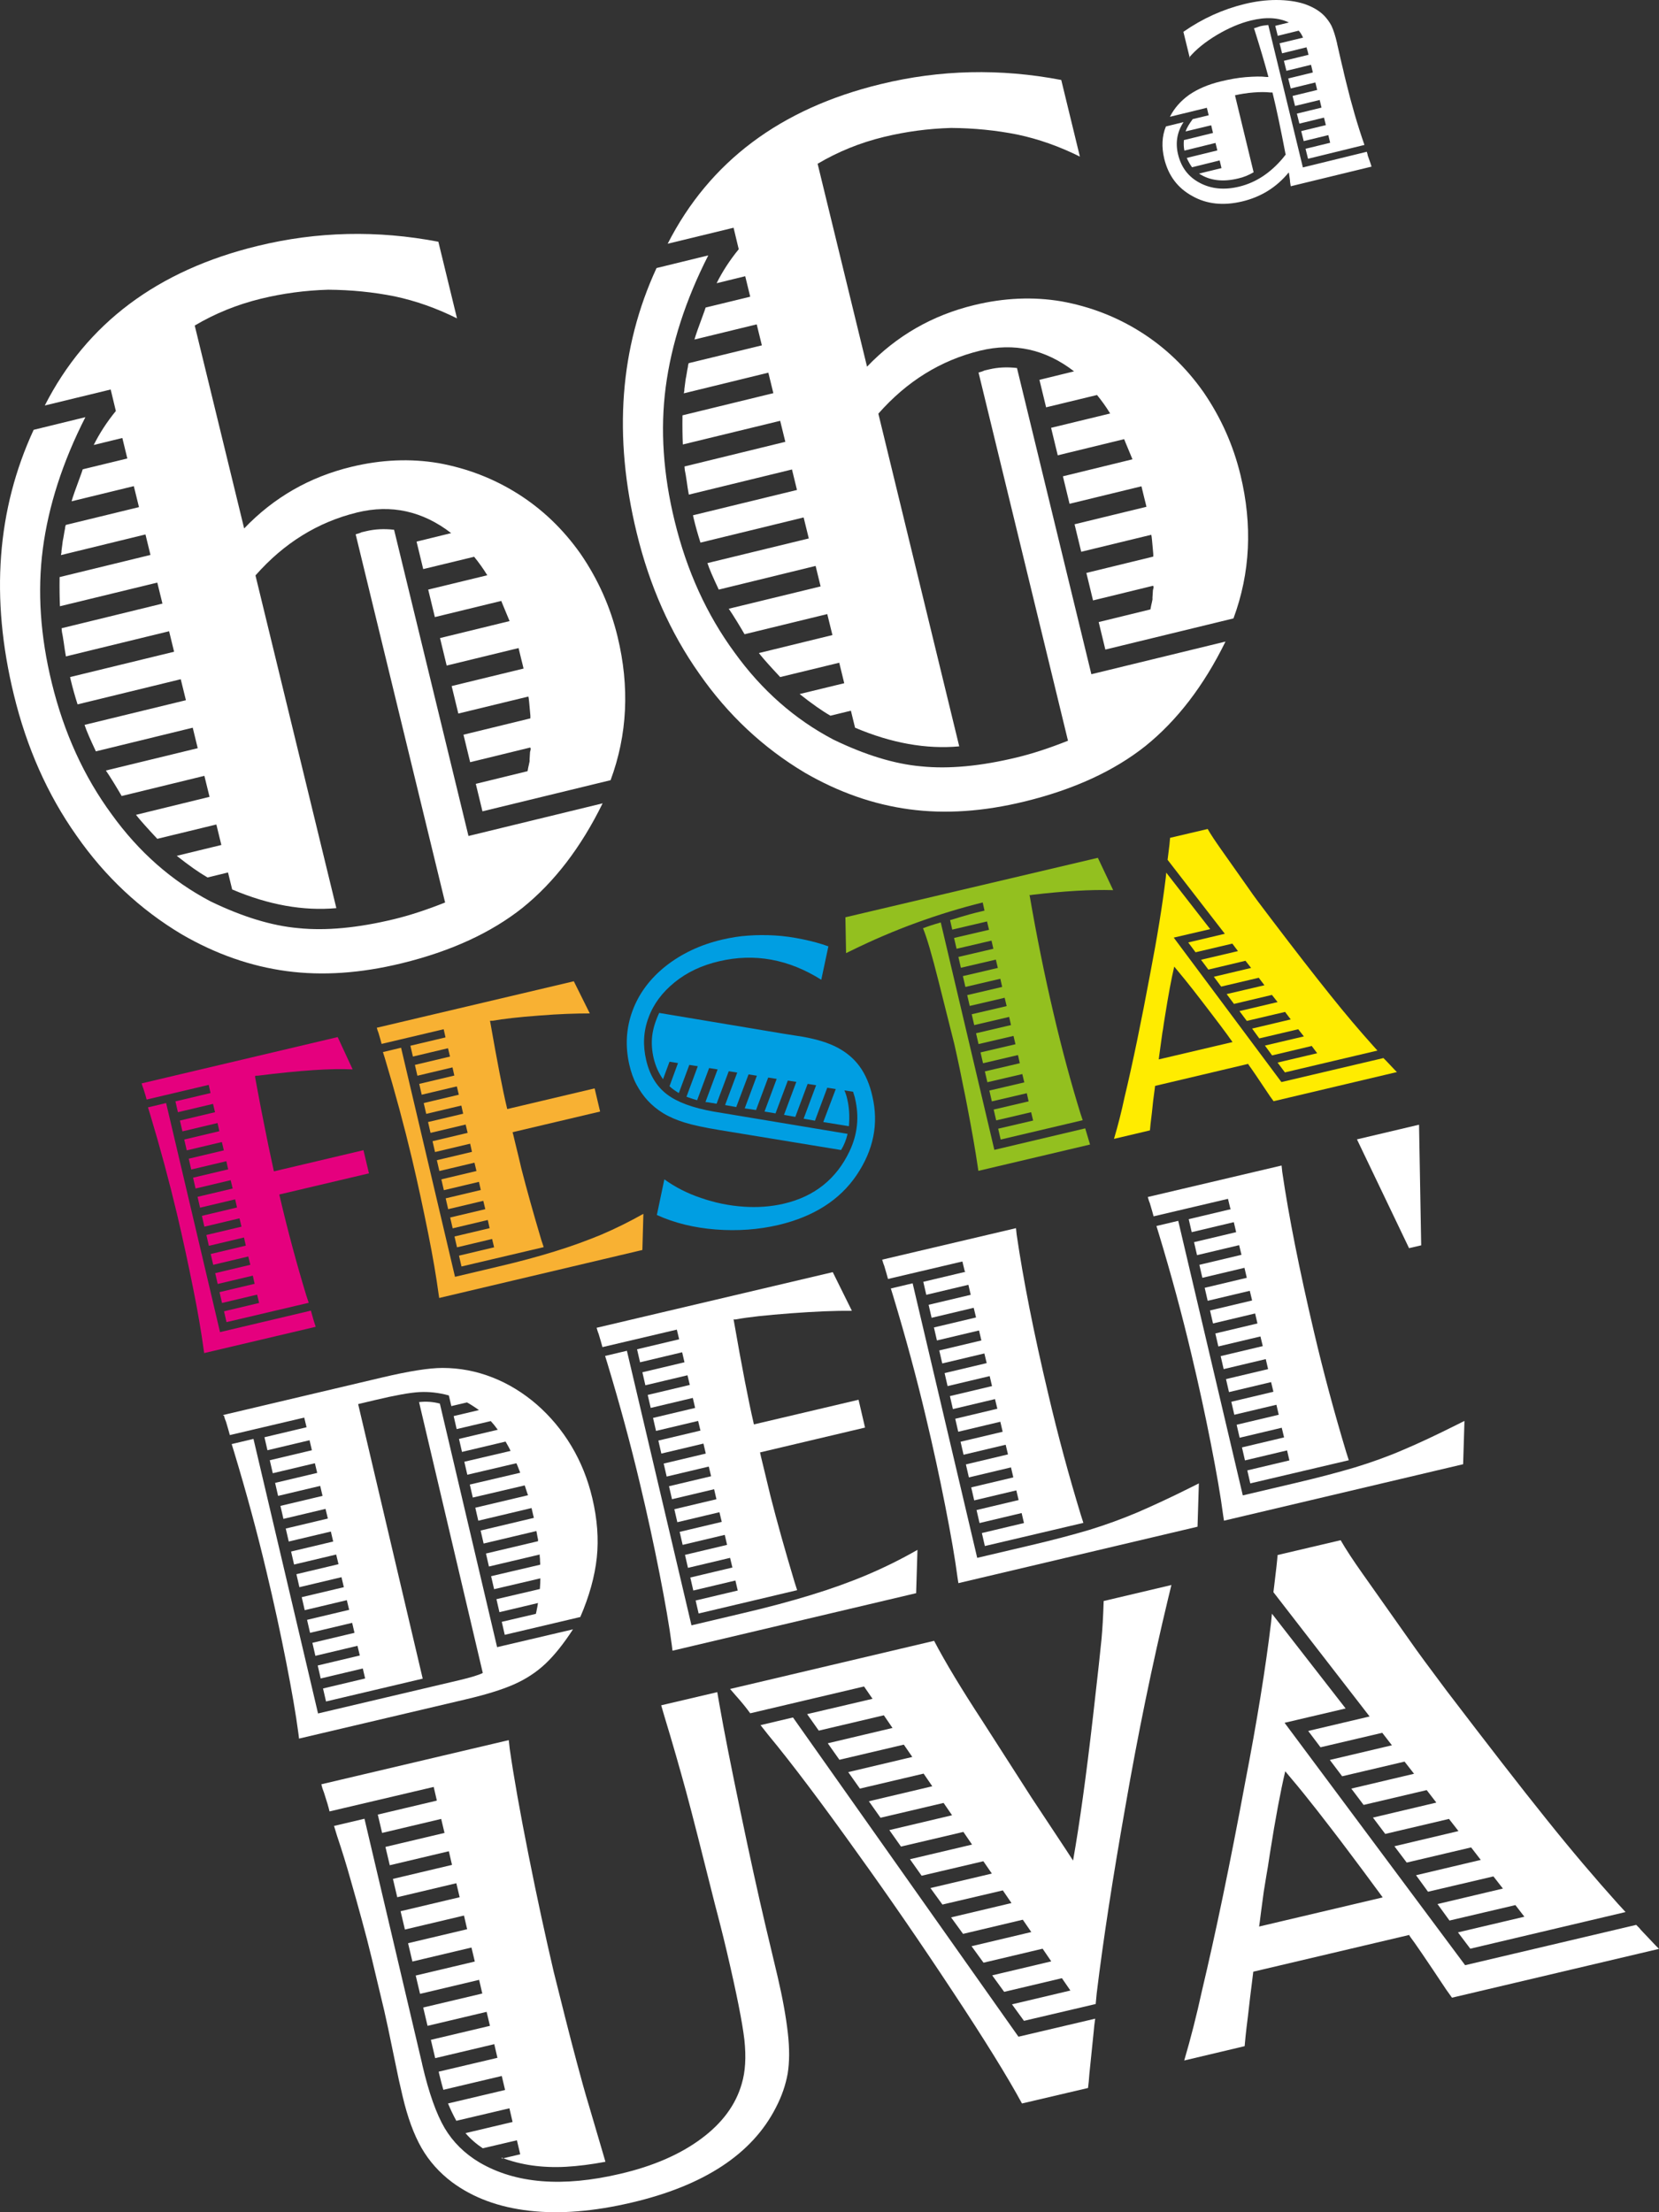 <?xml version="1.0" encoding="utf-8"?>
<svg width="225" height="300" viewBox="0 0 225 300" fill="none" xmlns="http://www.w3.org/2000/svg">
<rect x="0" y="0" width="225" height="300" fill="#333333" stroke="none"/>
<path d="M184.036 154.51L192.455 152.522L192.748 168.879L191.101 169.263L184.036 154.51Z" fill="white"/>
<path d="M34.603 145.902V146.106C34.964 148.026 35.325 150.037 35.754 152.138C36.16 154.239 36.611 156.408 37.108 158.667L37.153 158.848L49.295 155.978L50.04 159.119L37.875 161.988L37.92 162.169C39.004 166.823 40.222 171.341 41.554 175.724L41.87 176.673L30.721 179.294L30.382 177.825L35.144 176.696L34.873 175.566L30.111 176.696L29.773 175.227L34.535 174.098L34.287 172.991L29.524 174.12L29.186 172.652L33.948 171.522L33.677 170.392L28.915 171.522L28.577 170.054L33.339 168.924L33.09 167.817L28.328 168.947L27.99 167.478L32.752 166.348L32.481 165.219L27.719 166.348L27.38 164.88L32.143 163.75L31.894 162.643L27.132 163.773L26.794 162.304L31.556 161.175L31.285 160.045L26.523 161.175L26.184 159.706L30.946 158.577L30.698 157.47L25.936 158.599L25.597 157.131L30.36 156.001L30.089 154.871L25.327 156.001L24.988 154.533L29.75 153.403L29.502 152.296L24.74 153.426L24.401 151.957L29.163 150.827L28.893 149.698L24.13 150.827L23.792 149.359L28.554 148.229L28.306 147.122L19.887 149.11C19.82 148.817 19.662 148.297 19.436 147.597C19.346 147.393 19.278 147.167 19.21 146.919L45.797 140.638L47.828 145.021C45.007 144.863 40.697 145.157 34.919 145.88H34.715L34.603 145.902ZM27.696 183.519L27.606 182.909C27.313 180.74 26.861 178.029 26.207 174.775C25.552 171.522 24.83 168.111 23.995 164.586C22.957 160.226 21.738 155.685 20.316 150.963L20.068 150.172L22.528 149.585L29.84 180.649L42.163 177.735C42.367 178.481 42.57 179.204 42.818 179.927L27.674 183.496L27.696 183.519Z" fill="#E5007E"/>
<path d="M66.448 138.447L66.494 138.627C67.419 143.914 68.164 147.777 68.751 150.217L68.796 150.398L80.645 147.597L81.389 150.737L69.518 153.538L69.631 153.968C69.789 154.6 69.924 155.233 70.082 155.843C70.24 156.453 70.443 157.334 70.714 158.486C71.436 161.31 72.339 164.541 73.422 168.178L73.738 169.127L62.589 171.748L62.251 170.279L67.013 169.15L66.742 168.02L61.98 169.15L61.641 167.681L66.403 166.552L66.155 165.445L61.393 166.574L61.054 165.106L65.817 163.976L65.546 162.846L60.783 163.976L60.445 162.508L65.207 161.378L64.959 160.271L60.197 161.401L59.858 159.932L64.62 158.802L64.349 157.673L59.587 158.802L59.249 157.334L64.011 156.204L63.763 155.097L59 156.227L58.662 154.758L63.424 153.629L63.153 152.499L58.391 153.629L58.053 152.16L62.815 151.031L62.566 149.924L57.804 151.053L57.466 149.585L62.228 148.455L61.957 147.325L57.195 148.455L56.856 146.987L61.618 145.857L61.37 144.75L56.608 145.88L56.27 144.411L61.032 143.281L60.761 142.152L55.999 143.281L55.66 141.813L60.422 140.683L60.174 139.576L51.756 141.564C51.688 141.271 51.53 140.751 51.327 140.051C51.236 139.847 51.169 139.621 51.101 139.373L77.823 133.07L79.99 137.43C78.162 137.43 75.86 137.498 73.084 137.724C70.308 137.927 68.231 138.175 66.809 138.424H66.606L66.448 138.447ZM59.565 176.018L59.474 175.408C59.181 173.239 58.73 170.528 58.075 167.275C57.421 164.021 56.698 160.61 55.863 157.085C54.825 152.725 53.606 148.184 52.184 143.462L51.936 142.671L54.396 142.084L61.709 173.149L67.442 171.793C70.353 171.115 72.948 170.415 75.205 169.715C77.485 169.014 79.584 168.246 81.547 167.433C83.511 166.597 85.407 165.648 87.258 164.609L87.122 169.511L59.565 176.018Z" fill="#F8B133"/>
<path d="M112.355 128.303L111.385 132.866C106.938 130.065 102.312 129.229 97.527 130.359C95.18 130.901 93.171 131.85 91.501 133.205C89.831 134.561 88.634 136.142 87.957 137.995C87.258 139.847 87.167 141.768 87.641 143.778C88.115 145.812 89.063 147.348 90.463 148.41C91.862 149.472 93.961 150.24 96.759 150.737L114.951 153.764C114.77 154.555 114.477 155.301 114.07 155.956L97.572 153.245C95.518 152.906 93.938 152.567 92.855 152.228C91.772 151.889 90.801 151.482 89.943 150.963C89.131 150.466 88.431 149.878 87.844 149.246C87.258 148.613 86.761 147.89 86.332 147.1C85.903 146.309 85.587 145.405 85.362 144.434C84.775 141.903 84.91 139.463 85.768 137.114C86.626 134.764 88.138 132.731 90.259 131.036C92.403 129.342 94.954 128.122 97.933 127.421C99.129 127.15 100.303 126.947 101.476 126.879C102.65 126.789 103.846 126.789 105.065 126.857C106.284 126.924 107.548 127.105 108.857 127.376C110.166 127.647 111.339 127.964 112.378 128.348L112.355 128.303ZM109.015 151.641L110.685 147.167L109.534 146.987L107.864 151.46L106.329 151.189L107.999 146.715L106.848 146.535L105.178 150.985L103.688 150.737L105.336 146.309L104.185 146.128L102.537 150.534L101.002 150.308L102.65 145.88L101.522 145.699L99.851 150.127L98.339 149.856L99.987 145.45L98.836 145.27L97.188 149.675C96.985 149.652 96.872 149.63 96.805 149.607C96.737 149.607 96.624 149.585 96.466 149.562C96.218 149.517 96.015 149.472 95.924 149.472C95.834 149.472 95.744 149.449 95.676 149.449L97.324 145.021L96.173 144.84L94.548 149.201C94.209 149.11 93.78 148.975 93.284 148.794L93.103 148.726L94.638 144.592L93.487 144.411L92.065 148.229C91.614 147.958 91.185 147.664 90.801 147.303L91.952 144.163L90.801 143.982L89.921 146.354C89.311 145.495 88.905 144.547 88.657 143.53C88.409 142.468 88.341 141.451 88.454 140.48C88.567 139.508 88.883 138.469 89.402 137.362L106.284 140.186L108.879 140.593C110.775 140.932 112.332 141.406 113.574 142.061C114.815 142.717 115.831 143.575 116.598 144.637C117.365 145.699 117.952 147.032 118.313 148.658C119.194 152.409 118.471 155.956 116.169 159.367C113.89 162.734 110.346 164.993 105.562 166.122C102.853 166.755 100.009 166.958 97.075 166.732C94.141 166.506 91.478 165.851 89.086 164.767L90.101 159.932C91.546 160.971 93.193 161.83 95.089 162.462C96.985 163.118 98.881 163.502 100.822 163.637C102.74 163.773 104.568 163.637 106.306 163.231C110.459 162.259 113.416 159.887 115.199 156.159C116.305 153.855 116.553 151.46 115.966 148.975C115.966 148.884 115.853 148.568 115.695 148.048L114.522 147.868C114.68 148.229 114.815 148.613 114.905 149.042C115.176 150.172 115.244 151.392 115.131 152.725L111.655 152.16L113.348 147.687L112.197 147.506L110.527 151.979L108.992 151.708L109.015 151.641Z" fill="#009EE2"/>
<path d="M139.619 121.367L139.664 121.548C140.59 126.925 141.65 132.166 142.847 137.272C144.043 142.401 145.284 146.942 146.525 150.963L146.841 151.912L135.715 154.533L135.376 153.064L140.116 151.957L139.845 150.828L135.105 151.935L134.767 150.466L139.506 149.359L139.258 148.252L134.518 149.359L134.18 147.891L138.92 146.784L138.649 145.654L133.909 146.761L133.571 145.292L138.31 144.185L138.062 143.078L133.322 144.185L132.984 142.717L137.723 141.61L137.453 140.48L132.713 141.587L132.374 140.119L137.114 139.012L136.866 137.905L132.126 139.012L131.788 137.543L136.527 136.436L136.256 135.307L131.517 136.414L131.178 134.945L135.918 133.838L135.669 132.731L130.93 133.838L130.591 132.37L135.331 131.262L135.06 130.133L130.32 131.24L129.982 129.771L134.722 128.664L134.473 127.557L129.734 128.664L129.395 127.196L134.135 126.089L133.864 124.959L129.147 126.066L128.853 124.778L129.327 124.643C130.907 124.146 132.149 123.807 133.051 123.604L133.525 123.491L133.277 122.384C130.253 123.129 127.251 124.055 124.272 125.14C121.293 126.224 118.336 127.49 115.402 128.935L114.747 129.252L114.657 124.394L148.895 116.329L150.972 120.712C147.88 120.621 144.223 120.847 140.025 121.344L139.755 121.39L139.619 121.367ZM125.175 125.885C125.807 125.637 126.619 125.366 127.59 125.095L134.857 155.933L147.18 153.019C147.293 153.403 147.519 154.149 147.835 155.211L132.69 158.78L132.6 158.17C132.307 156.159 131.833 153.403 131.156 149.901C130.998 149.065 130.84 148.252 130.659 147.416C130.501 146.58 130.32 145.767 130.163 144.954C129.914 143.756 129.666 142.649 129.44 141.632L127.296 133.092C126.393 129.5 125.694 127.105 125.175 125.863V125.885Z" fill="#93C01F"/>
<path d="M169.276 144.276L156.659 147.258C156.614 147.619 156.569 147.913 156.546 148.139C156.456 148.749 156.343 149.653 156.23 150.85C156.072 152.115 155.982 152.929 155.96 153.29L151.085 154.442C151.626 152.612 152.1 150.76 152.506 148.839C153.635 144.14 154.786 138.515 156.005 131.985C156.953 127.06 157.652 122.745 158.104 119.04L158.171 118.339L164.13 125.998L159.187 127.15L173.79 146.738L187.625 143.485C187.625 143.485 187.76 143.62 187.805 143.666C187.85 143.711 187.918 143.779 188.008 143.869L189.205 145.134L189.453 145.383L172.729 149.336L172.255 148.681C170.63 146.241 169.659 144.818 169.366 144.434L169.276 144.276ZM167.132 141.271C166.974 141.045 166.725 140.729 166.432 140.299C165.98 139.689 165.303 138.763 164.378 137.566C163.453 136.346 162.595 135.239 161.805 134.222C161.015 133.205 160.338 132.392 159.796 131.737L159.255 131.082C158.871 132.686 158.465 134.9 158.013 137.724C157.878 138.537 157.788 139.124 157.743 139.486C157.675 139.847 157.607 140.277 157.539 140.819C157.359 142.197 157.246 143.01 157.201 143.282L157.156 143.666L167.154 141.316L167.132 141.271ZM177.852 141.858L172.526 143.123L171.555 141.79L176.836 140.548L176.069 139.576L170.788 140.819L169.817 139.486L175.053 138.243L174.286 137.227L169.095 138.447L168.102 137.114L173.27 135.894L172.503 134.922L167.357 136.142L166.364 134.809L171.487 133.612L170.72 132.595L165.619 133.793L164.626 132.46L169.682 131.262L168.915 130.291L163.882 131.488L162.888 130.155L167.899 128.98L167.132 127.964L162.144 129.139L161.151 127.806L166.116 126.631L158.352 116.6L158.42 116.058C158.578 114.86 158.668 114.047 158.691 113.618L163.791 112.42C164.197 113.143 164.807 114.047 165.552 115.109L169.411 120.576C169.975 121.412 170.968 122.745 172.368 124.575C175.663 128.913 178.349 132.369 180.402 134.922C182.456 137.498 184.397 139.78 186.203 141.79L186.812 142.468L174.264 145.428L173.27 144.095L178.642 142.83L177.875 141.813L177.852 141.858Z" fill="#FFEC00"/>
<path d="M30.224 191.901L51.846 186.795C55.48 185.936 58.211 185.507 60.016 185.507C62.341 185.507 64.598 185.936 66.787 186.795C68.976 187.653 70.985 188.896 72.813 190.477C74.641 192.081 76.198 193.934 77.485 196.08C78.771 198.227 79.719 200.576 80.329 203.152C81.006 205.998 81.209 208.71 80.938 211.24C80.667 213.77 79.922 216.459 78.704 219.283L68.457 221.7L68.051 219.938L72.678 218.854C72.723 218.65 72.768 218.492 72.79 218.334C72.813 218.176 72.858 218.04 72.881 217.882L72.926 217.611C72.926 217.611 72.926 217.498 72.971 217.385L67.735 218.628L67.329 216.865L73.219 215.487C73.264 214.9 73.287 214.403 73.287 214.041L67.013 215.51L66.606 213.748L73.264 212.189C73.264 212.053 73.264 211.895 73.242 211.714C73.242 211.534 73.242 211.308 73.197 211.037V210.811L66.313 212.437L65.907 210.675L72.971 209.003V208.777C72.903 208.529 72.881 208.28 72.836 208.1C72.813 207.919 72.768 207.761 72.745 207.625L65.591 209.32L65.184 207.557L72.407 205.84L72.317 205.479L72.091 204.507L64.868 206.224L64.462 204.462L71.617 202.768L71.527 202.542C71.346 201.977 71.233 201.615 71.165 201.435L64.124 203.084L63.718 201.322L70.556 199.718L70.466 199.492C70.24 198.904 70.105 198.566 70.037 198.43L63.379 199.989L62.973 198.227L69.247 196.758C69.134 196.51 68.954 196.148 68.683 195.696C68.683 195.696 68.638 195.606 68.57 195.493L62.657 196.894L62.251 195.131L67.509 193.889C67.171 193.414 66.855 193.03 66.561 192.714L61.934 193.799L61.528 192.036L64.959 191.223C64.259 190.726 63.718 190.387 63.334 190.184L61.212 190.681L60.874 189.235C59.474 188.851 58.143 188.715 56.879 188.783C55.615 188.851 53.606 189.212 50.853 189.867L48.573 190.41L57.33 227.642L44.217 230.737L43.811 228.975L49.521 227.619L49.205 226.264L43.495 227.619L43.089 225.857L48.799 224.502L48.483 223.191L42.773 224.547L42.367 222.785L48.077 221.429L47.761 220.074L42.051 221.429L41.644 219.667L47.355 218.311L47.038 217.001L41.328 218.357L40.922 216.594L46.632 215.239L46.316 213.883L40.606 215.239L40.2 213.477L45.91 212.121L45.594 210.811L39.884 212.166L39.478 210.404L45.188 209.048L44.872 207.693L39.162 209.048L38.755 207.286L44.466 205.931L44.15 204.62L38.44 205.976L38.033 204.214L43.743 202.858L43.427 201.503L37.717 202.858L37.311 201.096L43.021 199.74L42.705 198.43L36.995 199.786L36.589 198.023L42.299 196.668L41.983 195.312L36.273 196.668L35.867 194.906L41.577 193.55L41.261 192.24L31.172 194.612C31.082 194.25 30.901 193.64 30.653 192.804C30.54 192.556 30.45 192.285 30.382 191.991L30.224 191.901ZM40.561 235.798L40.471 235.075C40.132 232.477 39.568 229.246 38.801 225.338C38.033 221.429 37.153 217.362 36.137 213.115C34.896 207.874 33.429 202.451 31.714 196.781L31.42 195.832L34.377 195.131L43.134 232.364L62.318 227.845C63.83 227.484 64.891 227.168 65.478 226.874L56.834 190.139C57.782 190.026 58.73 190.093 59.655 190.342L67.419 223.372L77.711 220.955C76.447 222.898 75.205 224.457 73.987 225.609C72.768 226.761 71.323 227.71 69.676 228.433C68.028 229.156 65.884 229.811 63.198 230.444L40.538 235.775L40.561 235.798Z" fill="white"/>
<path d="M99.468 178.82L99.513 179.046C100.619 185.394 101.522 190.026 102.199 192.94L102.244 193.166L116.44 189.822L117.32 193.595L103.079 196.961L103.192 197.481C103.372 198.249 103.553 198.995 103.733 199.718C103.914 200.441 104.162 201.503 104.501 202.903C105.358 206.27 106.442 210.155 107.751 214.516L108.112 215.645L94.751 218.808L94.344 217.046L100.055 215.691L99.739 214.335L94.028 215.691L93.622 213.928L99.332 212.573L99.016 211.262L93.306 212.618L92.9 210.856L98.61 209.5L98.294 208.145L92.584 209.5L92.178 207.738L97.888 206.382L97.572 205.072L91.862 206.428L91.456 204.665L97.166 203.31L96.85 201.954L91.14 203.31L90.733 201.548L96.443 200.192L96.127 198.882L90.417 200.237L90.011 198.475L95.721 197.12L95.405 195.764L89.695 197.12L89.289 195.357L94.999 194.002L94.683 192.691L88.973 194.047L88.567 192.285L94.277 190.929L93.961 189.574L88.251 190.929L87.844 189.167L93.555 187.811L93.239 186.501L87.528 187.857L87.122 186.094L92.832 184.739L92.516 183.383L86.806 184.739L86.4 182.977L92.11 181.621L91.794 180.311L81.706 182.683C81.615 182.321 81.435 181.711 81.186 180.876C81.073 180.627 81.006 180.356 80.915 180.062L112.942 172.516L115.537 177.758C113.348 177.735 110.572 177.848 107.254 178.097C103.937 178.345 101.431 178.616 99.739 178.933H99.513L99.468 178.82ZM91.207 223.846L91.117 223.124C90.778 220.525 90.214 217.295 89.447 213.386C88.68 209.478 87.799 205.411 86.784 201.164C85.542 195.922 84.075 190.5 82.36 184.829L82.067 183.88L85.023 183.18L93.78 220.412L100.664 218.786C104.162 217.972 107.254 217.137 109.985 216.301C112.716 215.465 115.244 214.561 117.591 213.567C119.938 212.573 122.218 211.443 124.43 210.178L124.249 216.052L91.23 223.846H91.207Z" fill="white"/>
<path d="M130.84 172.381L130.524 171.07L120.435 173.442C120.345 173.081 120.164 172.471 119.916 171.635C119.803 171.387 119.735 171.115 119.645 170.822L137.791 166.552L137.881 167.41C138.761 173.442 140.183 180.695 142.192 189.144C143.501 194.725 144.968 200.124 146.571 205.388L146.932 206.518L133.57 209.658L133.164 207.896L138.874 206.541L138.558 205.185L132.848 206.541L132.442 204.778L138.152 203.423L137.836 202.112L132.126 203.468L131.72 201.706L137.43 200.35L137.114 198.995L131.404 200.35L130.998 198.588L136.708 197.232L136.392 195.922L130.682 197.278L130.275 195.515L135.985 194.16L135.669 192.804L129.959 194.16L129.553 192.398L135.263 191.042L134.947 189.732L129.237 191.087L128.831 189.325L134.541 187.969L134.225 186.614L128.515 187.969L128.109 186.207L133.819 184.852L133.503 183.541L127.793 184.897L127.386 183.135L133.097 181.779L132.781 180.424L127.07 181.779L126.664 180.017L132.374 178.661L132.058 177.351L126.348 178.707L125.942 176.944L131.652 175.589L131.336 174.233L125.626 175.589L125.22 173.827L130.93 172.471L130.84 172.381ZM129.982 214.696L129.869 213.973C129.531 211.375 128.966 208.145 128.199 204.236C127.432 200.328 126.551 196.261 125.536 192.014C124.294 186.772 122.827 181.35 121.112 175.679L120.819 174.73L123.775 174.03L132.532 211.262L139.642 209.59C142.824 208.845 145.532 208.122 147.744 207.467C149.956 206.789 152.123 205.998 154.267 205.095C156.411 204.168 158.848 203.039 161.557 201.683L162.595 201.163L162.414 207.038L129.959 214.696H129.982Z" fill="white"/>
<path d="M166.861 163.886L166.545 162.575L156.456 164.948C156.366 164.586 156.185 163.976 155.937 163.14C155.824 162.892 155.756 162.621 155.666 162.327L173.812 158.057L173.902 158.915C174.783 164.948 176.227 172.2 178.213 180.649C179.522 186.23 180.989 191.629 182.569 196.893L182.93 198.023L169.569 201.163L169.163 199.401L174.873 198.046L174.557 196.69L168.847 198.046L168.441 196.283L174.151 194.928L173.835 193.617L168.125 194.973L167.718 193.211L173.428 191.855L173.112 190.5L167.402 191.855L166.996 190.093L172.706 188.737L172.39 187.427L166.68 188.783L166.274 187.02L171.984 185.665L171.668 184.309L165.958 185.665L165.552 183.903L171.262 182.547L170.946 181.237L165.236 182.592L164.829 180.83L170.54 179.475L170.224 178.119L164.513 179.475L164.107 177.712L169.817 176.357L169.501 175.046L163.791 176.402L163.385 174.64L169.095 173.284L168.779 171.929L163.069 173.284L162.663 171.522L168.373 170.166L168.057 168.856L162.347 170.212L161.94 168.449L167.651 167.094L167.335 165.738L161.625 167.094L161.218 165.332L166.928 163.976L166.861 163.886ZM166.003 206.224L165.89 205.501C165.552 202.903 164.987 199.672 164.22 195.764C163.453 191.855 162.572 187.789 161.557 183.541C160.315 178.3 158.848 172.855 157.133 167.207L156.84 166.258L159.796 165.558L168.553 202.79L175.663 201.118C178.845 200.373 181.554 199.65 183.765 198.994C185.977 198.317 188.144 197.549 190.288 196.622C192.432 195.719 194.87 194.566 197.578 193.211L198.616 192.691L198.436 198.565L165.98 206.224H166.003Z" fill="white"/>
<path d="M68.073 292.731L70.556 292.144L70.105 290.246L65.478 291.33C64.62 290.765 63.83 290.088 63.131 289.274L69.518 287.761L69.089 285.908L61.889 287.602C61.438 286.789 61.077 285.998 60.761 285.253L68.502 283.423L68.051 281.525L60.129 283.4C59.994 282.926 59.79 282.203 59.565 281.254L59.497 280.938L67.464 279.062L67.035 277.21L59.023 279.108L58.436 276.622L66.448 274.725L65.997 272.827L57.985 274.725L57.398 272.24L65.41 270.342L64.981 268.489L56.969 270.387L56.382 267.902L64.395 266.004L63.943 264.106L55.931 266.004L55.344 263.519L63.356 261.621L62.928 259.768L54.915 261.666L54.329 259.181L62.341 257.283L61.889 255.386L53.877 257.283L53.29 254.798L61.303 252.9L60.874 251.048L52.862 252.946L52.275 250.46L60.287 248.563L59.836 246.665L51.823 248.563L51.237 246.077L59.249 244.18L58.82 242.327L44.691 245.648C44.578 245.129 44.33 244.293 43.947 243.118C43.811 242.779 43.676 242.395 43.585 241.966L68.999 235.979L69.134 237.176C69.676 240.972 70.534 245.784 71.685 251.567C72.836 257.374 73.987 262.638 75.093 267.382C75.612 269.438 76.131 271.517 76.65 273.595C77.169 275.674 77.711 277.729 78.252 279.763C78.794 281.796 79.336 283.784 79.922 285.705C80.487 287.648 81.074 289.636 81.683 291.692L82.112 293.16C80.171 293.522 78.388 293.748 76.763 293.838C75.138 293.928 73.603 293.861 72.159 293.657C70.714 293.454 69.337 293.092 68.006 292.595L68.073 292.731ZM45.301 247.614L49.431 246.642L57.218 279.74L57.285 280.057C58.165 283.829 59.181 286.676 60.309 288.596C61.438 290.494 63.018 292.053 65.027 293.251C69.924 296.12 76.289 296.639 84.143 294.787C88.589 293.748 92.223 292.166 95.089 290.042C97.956 287.919 99.784 285.434 100.596 282.587C101.093 280.938 101.206 278.972 100.957 276.622C100.687 274.295 99.897 270.297 98.565 264.626C98.272 263.383 98.001 262.276 97.752 261.305C97.504 260.311 97.233 259.294 96.963 258.255C95.202 251.229 93.916 246.145 93.058 242.982C92.2 239.842 91.23 236.43 90.101 232.725L89.673 231.257L97.279 229.472L97.549 231.031C98.204 234.804 99.174 239.661 100.416 245.626C101.657 251.59 102.786 256.741 103.801 261.056L104.253 262.954L105.471 268.082C106.148 270.974 106.6 273.505 106.848 275.674C107.096 277.842 107.074 279.695 106.826 281.209C106.555 282.722 106.036 284.259 105.223 285.818C102.018 292.098 95.496 296.391 85.655 298.695C80.555 299.893 75.928 300.277 71.797 299.802C67.645 299.328 64.169 298.04 61.325 295.939C59.587 294.629 58.211 293.092 57.172 291.285C56.134 289.478 55.276 287.151 54.599 284.259L54.08 281.999L53.403 278.746C52.816 275.877 52.388 273.844 52.117 272.691C51.417 269.754 50.853 267.382 50.424 265.597C49.995 263.813 49.544 262.073 49.07 260.356C48.596 258.639 48.099 256.809 47.535 254.866C46.993 252.923 46.384 250.957 45.707 248.947L45.301 247.614Z" fill="white"/>
<path d="M144.111 268.241L136.189 270.116L134.564 267.879L142.576 265.981L141.402 264.264L133.39 266.162L131.765 263.926L139.867 262.005L138.716 260.333L130.614 262.254L128.989 260.017L137.182 258.074L136.008 256.357L127.815 258.277L126.19 256.041L134.518 254.075L133.367 252.403L124.994 254.369L123.414 252.132L131.833 250.144L130.659 248.427L122.195 250.415L120.616 248.179L129.124 246.168L127.973 244.496L119.419 246.507L117.839 244.27L126.439 242.237L125.265 240.52L116.621 242.553L115.041 240.316L123.73 238.261L122.579 236.589L113.845 238.645L112.265 236.408L121.044 234.329L119.871 232.612L111.046 234.691L109.466 232.454L118.336 230.376L117.185 228.704L101.747 232.341C101.228 231.618 100.551 230.782 99.739 229.879C99.648 229.766 99.4 229.495 99.016 229.043L126.687 222.514C128.222 225.451 130.411 229.065 133.232 233.381L139.913 243.796L144.562 250.822L145.532 252.313C146.413 247.343 147.315 240.836 148.241 232.748C148.895 227.009 149.279 223.53 149.392 222.288C149.505 221.045 149.618 219.305 149.685 217.114L158.871 214.945L158.442 216.707C156.253 225.812 154.312 235.256 152.619 245.038C150.927 254.617 149.618 263.067 148.737 270.342L148.602 271.765L138.874 274.047L137.249 271.81L145.171 269.935L144.02 268.263L144.111 268.241ZM138.152 276.193L148.534 273.753C148.444 274.341 148.376 274.928 148.331 275.516L147.744 281.254C147.699 281.977 147.631 282.587 147.564 283.152L138.604 285.253C136.685 281.706 133.571 276.668 129.237 270.116C124.859 263.474 120.593 257.283 116.463 251.545C111.543 244.654 107.457 239.209 104.162 235.233L103.147 233.945L107.548 232.906L138.107 276.171L138.152 276.193Z" fill="white"/>
<path d="M191.168 262.389L169.975 267.382C169.908 267.992 169.84 268.489 169.795 268.851C169.659 269.867 169.479 271.381 169.253 273.392C168.982 275.516 168.847 276.871 168.802 277.481L160.609 279.424C161.512 276.351 162.302 273.234 163.001 270.026C164.875 262.141 166.838 252.697 168.869 241.74C170.472 233.471 171.645 226.219 172.39 220.006L172.503 218.831L182.501 231.686L174.218 233.629L198.706 266.501L221.908 261.034C222.043 261.169 222.134 261.26 222.224 261.35C222.314 261.418 222.405 261.553 222.54 261.712L224.571 263.858L225 264.287L196.923 270.907L196.133 269.8C193.403 265.688 191.778 263.316 191.281 262.683L191.123 262.434L191.168 262.389ZM187.557 257.351C187.286 256.967 186.88 256.425 186.361 255.724C185.616 254.685 184.465 253.172 182.93 251.116C181.396 249.06 179.951 247.207 178.619 245.49C177.288 243.796 176.159 242.395 175.234 241.31L174.309 240.203C173.677 242.892 172.977 246.597 172.232 251.342C172.029 252.72 171.871 253.714 171.758 254.301C171.668 254.889 171.533 255.634 171.397 256.515C171.081 258.842 170.901 260.22 170.856 260.627L170.765 261.26L187.534 257.306L187.557 257.351ZM205.545 258.345L196.585 260.446L194.96 258.21L203.83 256.109L202.543 254.459L193.673 256.538L192.048 254.301L200.828 252.223L199.519 250.528L190.784 252.584L189.114 250.37L197.804 248.314L196.517 246.665L187.873 248.698L186.203 246.484L194.802 244.451L193.493 242.756L184.939 244.767L183.269 242.553L191.778 240.542L190.491 238.893L182.027 240.881L180.357 238.667L188.776 236.679L187.467 234.985L179.093 236.95L177.423 234.736L185.751 232.771L172.706 215.917L172.819 214.99C173.067 212.957 173.225 211.601 173.27 210.878L181.824 208.868C182.524 210.088 183.517 211.601 184.781 213.386L191.258 222.559C192.229 223.959 193.877 226.196 196.201 229.291C201.753 236.566 206.245 242.372 209.698 246.665C213.151 250.98 216.401 254.798 219.425 258.164L220.464 259.294L199.406 264.264L197.736 262.05L206.741 259.927L205.432 258.232L205.545 258.345Z" fill="white"/>
<path d="M60.355 122.338L48.235 72.454C48.596 72.364 48.867 72.273 49.025 72.183L49.702 72.025C50.853 71.754 52.094 71.686 53.448 71.844L63.537 113.369L81.728 108.941C78.794 114.928 75.16 119.65 70.872 123.106C66.606 126.495 61.145 129.003 54.486 130.63C48.934 131.985 43.743 132.347 38.868 131.692C33.993 131.036 29.276 129.387 24.672 126.721C19.03 123.355 14.245 118.882 10.363 113.301C6.436 107.744 3.615 101.372 1.877 94.211C-1.328 81.062 -0.425 69.088 4.563 58.289L11.582 56.572C8.49 62.649 6.571 68.613 5.804 74.465C5.059 80.203 5.465 86.258 7.023 92.607C8.67 99.362 11.379 105.304 15.148 110.432C18.826 115.538 23.295 119.469 28.532 122.225C32.865 124.326 36.86 125.546 40.448 125.863C44.195 126.247 48.528 125.84 53.471 124.643C55.525 124.146 57.827 123.4 60.377 122.383L60.355 122.338ZM71.91 101.372L63.763 103.361L62.86 99.633L71.933 97.419V97.057C71.797 95.544 71.73 94.685 71.662 94.459L62.16 96.764L61.257 93.036L71.007 90.664L70.895 90.189L70.692 89.376L70.33 87.885L60.58 90.257L59.678 86.529L69.112 84.225C68.57 82.914 68.254 82.146 68.164 81.943L67.983 81.491L58.978 83.683L58.075 79.955L66.087 78.012C65.523 77.085 64.914 76.25 64.304 75.504L57.398 77.176L56.495 73.448L61.19 72.296C57.33 69.314 53.065 68.365 48.438 69.495C43.089 70.805 38.507 73.651 34.648 78.034L45.617 123.152C41.148 123.558 36.431 122.722 31.488 120.621L30.924 118.317L28.148 118.995C26.974 118.317 25.597 117.345 23.972 116.058L30.021 114.589L29.344 111.81L21.332 113.753C19.978 112.307 19.12 111.336 18.736 110.861L18.443 110.5L28.419 108.06L27.719 105.213L16.502 107.947L16.276 107.563C16.208 107.427 15.938 106.998 15.464 106.207C14.99 105.439 14.629 104.874 14.358 104.49L26.816 101.463L26.139 98.684L13.004 101.892C12.214 100.22 11.694 99.023 11.469 98.3L25.214 94.956L24.514 92.11L10.521 95.521C10.182 94.459 9.866 93.352 9.596 92.222L9.505 91.816L23.611 88.382L22.934 85.603L8.941 89.014C8.828 88.427 8.738 87.794 8.648 87.139C8.557 86.484 8.467 86.01 8.399 85.693L8.354 85.196L22.031 81.853L21.332 79.006L8.129 82.214C8.083 81.13 8.061 79.797 8.083 78.26L20.406 75.255L19.729 72.477L8.264 75.278C8.332 74.984 8.354 74.804 8.332 74.758L8.512 73.358C8.58 73.064 8.625 72.77 8.67 72.499C8.715 72.228 8.76 71.934 8.828 71.641C8.828 71.596 8.828 71.55 8.828 71.528C8.828 71.505 8.873 71.392 8.918 71.189L18.849 68.772L18.149 65.925L9.708 67.981C9.821 67.529 10.273 66.241 11.063 64.117L11.221 63.643L17.269 62.175L16.592 59.396L12.71 60.344C13.5 58.763 14.493 57.227 15.712 55.736L15.012 52.821L6.075 54.99C11.74 43.875 21.354 36.645 34.964 33.346C43.021 31.381 51.169 31.2 59.452 32.782L61.98 43.174C59.204 41.796 56.405 40.802 53.539 40.192C50.605 39.605 47.603 39.311 44.511 39.288C41.396 39.379 38.372 39.785 35.393 40.508C32.143 41.299 29.163 42.519 26.41 44.146L33.113 71.663C37.108 67.484 41.96 64.682 47.67 63.304C51.688 62.333 55.638 62.152 59.497 62.807C63.356 63.508 66.945 64.886 70.24 66.964C73.535 69.043 76.379 71.754 78.749 75.12C81.119 78.577 82.789 82.327 83.759 86.349C85.407 93.149 85.091 99.633 82.811 105.801L65.433 110.025L64.53 106.298L71.549 104.581C71.617 104.174 71.685 103.88 71.73 103.699C71.775 103.519 71.797 103.383 71.82 103.27C71.82 103.18 71.843 103.089 71.82 103.044L71.888 101.96C71.888 101.96 71.978 101.689 71.978 101.508L71.91 101.372Z" fill="white"/>
<path d="M172.074 10.618L172.029 10.438C171.555 8.653 170.923 6.529 170.156 4.089L170.066 3.841C170.449 3.705 170.72 3.615 170.878 3.57C171.217 3.479 171.578 3.434 172.007 3.389L176.701 22.706L185.368 20.582C185.413 20.74 185.436 20.83 185.458 20.875L185.503 21.101L185.91 22.254C185.955 22.412 185.977 22.525 186.022 22.593L175.054 25.258L174.963 24.671C174.963 24.513 174.941 24.309 174.896 24.061L174.828 23.564L174.783 23.383C173.135 25.394 171.036 26.704 168.486 27.314C165.935 27.924 163.678 27.698 161.715 26.591C159.729 25.507 158.465 23.835 157.901 21.531C157.517 19.927 157.585 18.458 158.126 17.148L160.519 16.56C159.638 17.893 159.39 19.362 159.774 20.943C160.203 22.706 161.173 23.993 162.731 24.807C164.265 25.62 166.048 25.801 168.079 25.304C170.314 24.761 172.277 23.474 173.993 21.44L174.151 21.237C174.151 21.237 174.196 21.192 174.218 21.147C174.218 21.124 174.264 21.101 174.264 21.101C174.286 21.079 174.309 21.056 174.331 21.011C174.331 20.988 174.376 20.966 174.376 20.966L174.331 20.808C173.699 17.509 173.135 14.821 172.616 12.697L172.571 12.539H172.255C171.646 12.471 170.901 12.471 170.02 12.539C169.14 12.607 168.283 12.742 167.493 12.923L170.02 23.361C169.366 23.745 168.666 24.038 167.944 24.197C165.845 24.716 164.062 24.49 162.618 23.541L165.665 22.796L165.416 21.757L161.67 22.683C161.421 22.344 161.173 21.915 160.948 21.418L165.1 20.401L164.852 19.384L160.632 20.424C160.541 19.994 160.519 19.52 160.564 19L164.513 18.029L164.265 16.99L160.79 17.826C160.97 17.306 161.309 16.764 161.76 16.154L163.927 15.634L163.678 14.617L158.668 15.837C159.255 14.685 160.112 13.691 161.286 12.855C162.437 12.064 163.859 11.454 165.529 11.048C166.725 10.754 167.876 10.551 168.96 10.46C170.133 10.37 171.059 10.347 171.736 10.438H171.939H172.007H172.052L172.074 10.618ZM161.354 7.817L160.496 4.315C163.092 2.508 165.845 1.265 168.802 0.542C170.291 0.181 171.713 0 173.09 0C174.512 0 175.776 0.181 176.859 0.52C177.988 0.904 178.89 1.423 179.567 2.101C179.974 2.53 180.312 2.982 180.583 3.502C180.854 4.089 181.102 4.857 181.328 5.829C181.328 5.919 181.554 6.8 181.937 8.517C182.14 9.331 182.253 9.828 182.298 10.054L182.547 11.07C183.291 14.143 184.127 17.012 185.052 19.655L177.401 21.531L177.062 20.175L180.403 19.362L180.154 18.323L176.814 19.136L176.475 17.78L179.816 16.967L179.567 15.95L176.227 16.764L175.889 15.408L179.229 14.595L178.981 13.556L175.64 14.369L175.302 13.013L178.642 12.2L178.394 11.183L175.054 11.997L174.715 10.641L178.055 9.828L177.807 8.788L174.467 9.602L174.128 8.246L177.468 7.433L177.423 7.252L177.378 7.049C177.378 7.049 177.31 6.823 177.243 6.597L177.198 6.416L173.88 7.23L173.541 5.874L176.724 5.106C176.566 4.744 176.385 4.428 176.137 4.157L173.293 4.857L172.955 3.502L174.805 3.05C173.383 2.372 171.668 2.282 169.659 2.779C168.17 3.14 166.635 3.796 165.033 4.744C163.453 5.693 162.189 6.71 161.263 7.817H161.354Z" fill="white"/>
<path d="M144.833 100.401L132.713 50.517C133.074 50.426 133.345 50.336 133.503 50.245L134.18 50.087C135.331 49.816 136.572 49.748 137.926 49.907L148.015 91.432L166.206 87.003C163.272 92.99 159.638 97.712 155.35 101.169C151.084 104.558 145.623 107.066 138.965 108.692C133.412 110.048 128.221 110.409 123.346 109.754C118.471 109.099 113.754 107.45 109.15 104.784C103.508 101.417 98.723 96.944 94.841 91.364C90.914 85.806 88.093 79.435 86.355 72.273C83.15 59.124 84.053 47.15 89.041 36.351L96.06 34.634C92.968 40.711 91.049 46.676 90.282 52.527C89.537 58.266 89.943 64.321 91.501 70.669C93.148 77.424 95.857 83.366 99.626 88.495C103.305 93.6 107.773 97.531 113.01 100.288C117.343 102.389 121.338 103.609 124.926 103.925C128.673 104.309 133.006 103.903 137.949 102.705C140.003 102.208 142.305 101.463 144.855 100.446L144.833 100.401ZM156.388 79.435L148.241 81.423L147.338 77.695L156.411 75.481V75.12C156.275 73.606 156.208 72.748 156.14 72.522L146.638 74.826L145.735 71.098L155.486 68.726L155.373 68.252L155.17 67.438L154.808 65.947L145.058 68.319L144.156 64.592L153.59 62.287C153.048 60.977 152.732 60.209 152.642 60.005L152.461 59.554L143.456 61.745L142.553 58.017L150.565 56.074C150.001 55.148 149.392 54.312 148.782 53.567L141.876 55.238L140.973 51.511L145.668 50.358C141.808 47.376 137.543 46.427 132.916 47.557C127.567 48.867 122.985 51.714 119.126 56.097L130.095 101.214C125.626 101.621 120.909 100.785 115.966 98.684L115.402 96.379L112.626 97.057C111.452 96.379 110.075 95.408 108.45 94.12L114.499 92.652L113.822 89.873L105.81 91.816C104.456 90.37 103.598 89.398 103.214 88.924L102.921 88.562L112.897 86.122L112.197 83.276L100.98 86.009L100.754 85.625C100.687 85.49 100.416 85.061 99.942 84.27C99.468 83.502 99.107 82.937 98.836 82.553L111.294 79.525L110.617 76.746L97.482 79.955C96.692 78.283 96.173 77.085 95.947 76.362L109.692 73.019L108.992 70.172L94.999 73.584C94.66 72.522 94.344 71.415 94.074 70.285L93.983 69.878L108.089 66.444L107.412 63.665L93.419 67.077C93.306 66.49 93.216 65.857 93.126 65.202C93.035 64.546 92.945 64.072 92.877 63.756L92.832 63.259L106.509 59.915L105.81 57.068L92.607 60.276C92.561 59.192 92.539 57.859 92.561 56.323L104.884 53.318L104.207 50.539L92.742 53.341C92.81 53.047 92.832 52.866 92.81 52.821L92.99 51.42C93.058 51.127 93.103 50.833 93.148 50.562C93.193 50.291 93.239 49.997 93.306 49.703C93.306 49.658 93.306 49.613 93.306 49.59C93.306 49.568 93.351 49.455 93.397 49.251L103.327 46.834L102.628 43.987L94.186 46.043C94.299 45.591 94.751 44.304 95.541 42.18L95.699 41.706L101.747 40.237L101.07 37.458L97.188 38.407C97.978 36.825 98.971 35.289 100.19 33.798L99.49 30.884L90.553 33.053C96.218 21.937 105.832 14.707 119.442 11.409C127.499 9.443 135.647 9.263 143.93 10.844L146.458 21.237C143.682 19.859 140.883 18.864 138.017 18.255C135.083 17.667 132.081 17.373 128.989 17.351C125.874 17.441 122.85 17.848 119.871 18.571C116.621 19.361 113.641 20.581 110.888 22.208L117.591 49.726C121.586 45.546 126.438 42.745 132.149 41.367C136.166 40.395 140.116 40.214 143.975 40.87C147.834 41.57 151.423 42.948 154.718 45.027C158.013 47.105 160.857 49.816 163.227 53.182C165.597 56.639 167.267 60.389 168.237 64.411C169.885 71.211 169.569 77.695 167.289 83.863L149.911 88.088L149.008 84.36L156.027 82.643C156.095 82.236 156.163 81.943 156.208 81.762C156.253 81.581 156.275 81.446 156.298 81.333C156.298 81.242 156.321 81.152 156.298 81.107L156.366 80.022C156.366 80.022 156.456 79.751 156.456 79.57L156.388 79.435Z" fill="white"/>
</svg>
